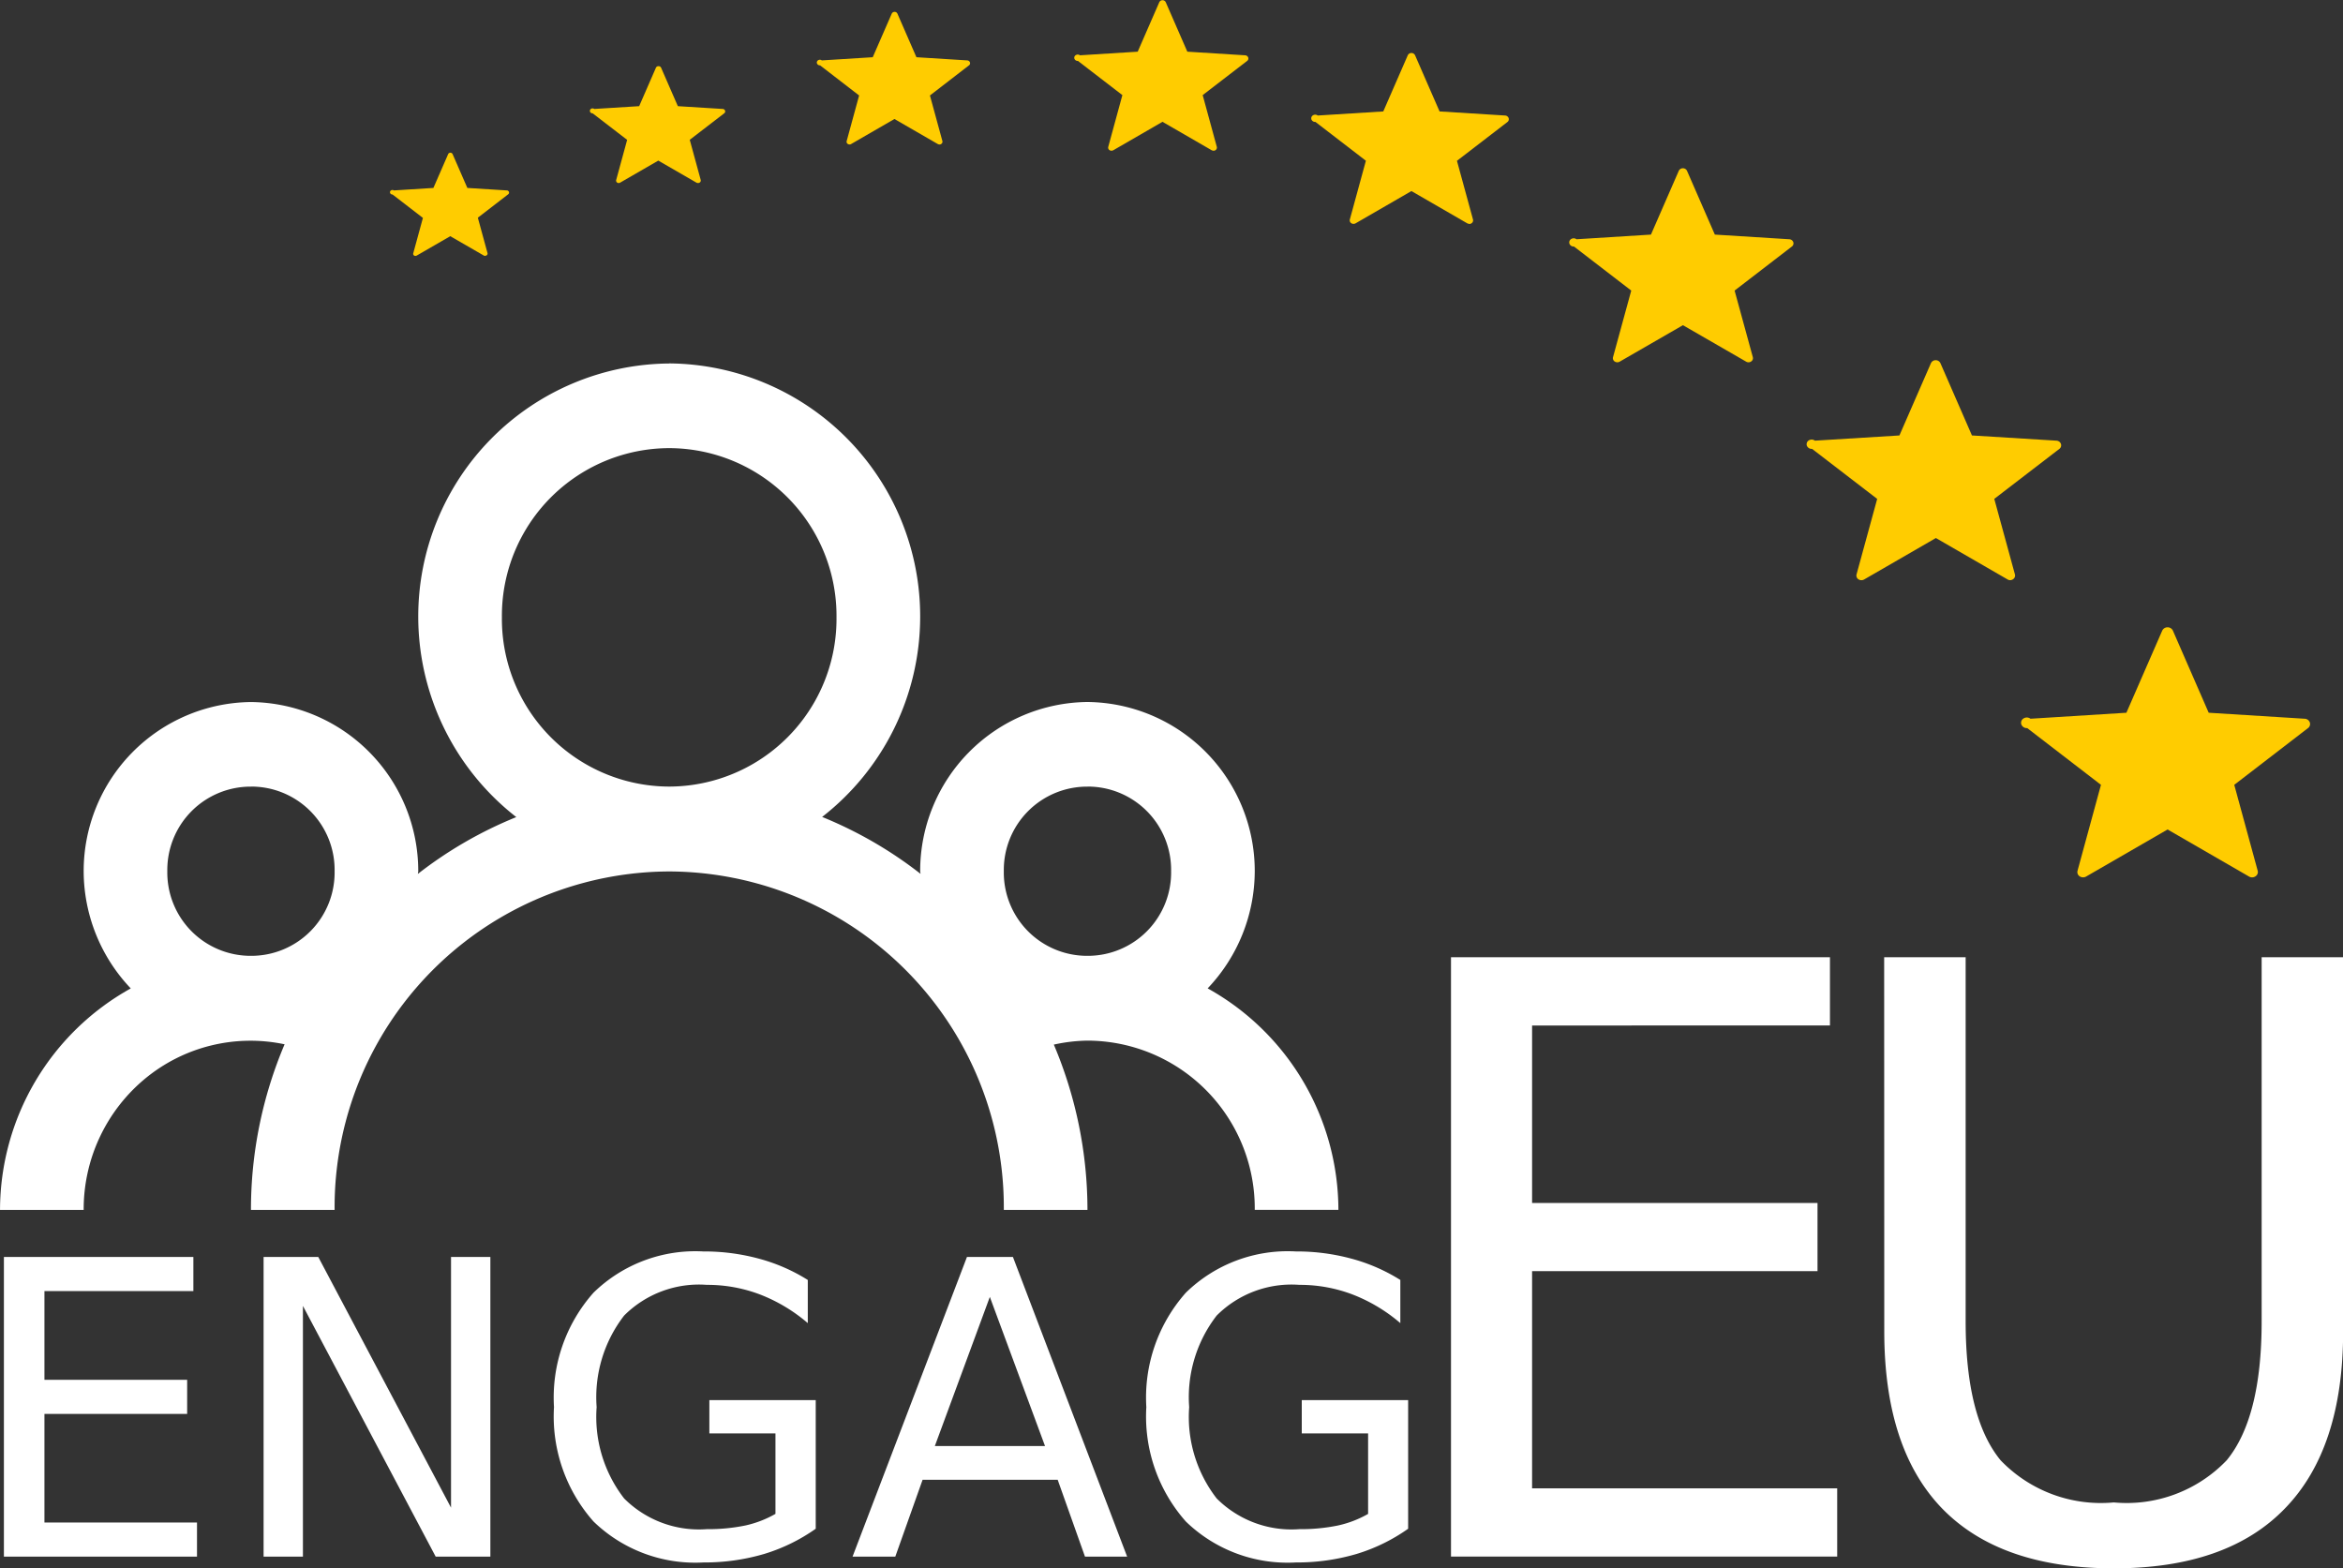 <svg xmlns="http://www.w3.org/2000/svg" width="90" height="60.239" viewBox="0 0 90 60.239">
  <rect x="0" y="0" width="90" height="60.239" fill="#333333" stroke="none"/>
  <g id="engageu" transform="translate(-43.745 -86.997)">
    <g id="g657" transform="translate(43.745 86.997)">
      <path id="path607" d="M157.415-1006.866a9.717,9.717,0,0,0-9.64,9.752,9.763,9.763,0,0,0,3.766,7.671,15.807,15.807,0,0,0-3.779,2.181c0-.036.013-.065.013-.1a6.492,6.492,0,0,0-6.426-6.5,6.492,6.492,0,0,0-6.426,6.5,6.554,6.554,0,0,0,1.809,4.5,9.753,9.753,0,0,0-5.022,8.507h3.213a6.511,6.511,0,0,1,2.36-5.042,6.352,6.352,0,0,1,5.358-1.319,16.257,16.257,0,0,0-1.292,6.361h3.213a12.9,12.9,0,0,1,12.853-13,12.9,12.9,0,0,1,12.853,13h3.213a16.283,16.283,0,0,0-1.292-6.349,6.341,6.341,0,0,1,1.292-.153,6.442,6.442,0,0,1,6.426,6.5h3.213a9.753,9.753,0,0,0-5.022-8.507,6.554,6.554,0,0,0,1.809-4.5,6.491,6.491,0,0,0-6.426-6.5,6.491,6.491,0,0,0-6.426,6.5c0,.039.013.065.013.1a15.792,15.792,0,0,0-3.779-2.185,9.753,9.753,0,0,0,3.766-7.668,9.716,9.716,0,0,0-9.64-9.752Zm0,3.251a6.442,6.442,0,0,1,6.426,6.5,6.442,6.442,0,0,1-6.426,6.5,6.442,6.442,0,0,1-6.427-6.5A6.442,6.442,0,0,1,157.415-1003.615Zm-16.066,13a3.2,3.2,0,0,1,3.213,3.25,3.2,3.2,0,0,1-3.213,3.251,3.2,3.2,0,0,1-3.213-3.251A3.2,3.2,0,0,1,141.349-990.613Zm32.132,0a3.2,3.2,0,0,1,3.213,3.25,3.2,3.2,0,0,1-3.213,3.251,3.2,3.2,0,0,1-3.213-3.251A3.2,3.2,0,0,1,173.481-990.613Z" transform="translate(-131.709 1020.828)" fill="#fff"/>
      <g id="Group_61" data-name="Group 61" transform="translate(0.15 36.769)">
        <g id="g619" transform="translate(0 11.303)">
          <path id="path609" d="M2.367-17.579H9.645v1.311H3.924v3.408H9.406v1.311H3.924v4.171h5.86v1.311H2.367Z" transform="translate(-2.367 17.787)" fill="#fff"/>
          <path id="path611" d="M17.6-17.579h2.1l5.1,9.63v-9.63h1.511V-6.067h-2.1l-5.1-9.63v9.63H17.6Z" transform="translate(-7.625 17.787)" fill="#fff"/>
          <path id="path613" d="M43.139-7.819v-3.092H40.6v-1.28h4.086v4.942a6.882,6.882,0,0,1-1.989.971,8.091,8.091,0,0,1-2.321.324,5.614,5.614,0,0,1-4.225-1.573,6.082,6.082,0,0,1-1.519-4.395,6.065,6.065,0,0,1,1.519-4.395A5.6,5.6,0,0,1,40.371-17.9a8.026,8.026,0,0,1,2.136.278,6.887,6.887,0,0,1,1.874.817v1.658a6.3,6.3,0,0,0-1.835-1.1,5.69,5.69,0,0,0-2.043-.37,4.062,4.062,0,0,0-3.177,1.18,5.124,5.124,0,0,0-1.056,3.516,5.111,5.111,0,0,0,1.056,3.508A4.062,4.062,0,0,0,40.5-7.233a7.064,7.064,0,0,0,1.473-.139,4.094,4.094,0,0,0,1.164-.447Z" transform="translate(-13.502 17.897)" fill="#fff"/>
          <path id="path615" d="M57.421-16.044l-2.113,5.729h4.233Zm-.879-1.534h1.766L62.695-6.067H61.076L60.027-9.02H54.838L53.789-6.067H52.147Z" transform="translate(-19.549 17.787)" fill="#fff"/>
          <path id="path617" d="M77.9-7.819v-3.092H75.352v-1.28h4.086v4.942a6.883,6.883,0,0,1-1.989.971,8.091,8.091,0,0,1-2.321.324A5.614,5.614,0,0,1,70.9-7.526a6.082,6.082,0,0,1-1.519-4.395A6.065,6.065,0,0,1,70.9-16.316,5.6,5.6,0,0,1,75.128-17.9a8.026,8.026,0,0,1,2.136.278,6.887,6.887,0,0,1,1.874.817v1.658a6.3,6.3,0,0,0-1.835-1.1,5.69,5.69,0,0,0-2.043-.37,4.062,4.062,0,0,0-3.177,1.18,5.124,5.124,0,0,0-1.056,3.516,5.111,5.111,0,0,0,1.056,3.508,4.062,4.062,0,0,0,3.177,1.18,7.065,7.065,0,0,0,1.473-.139A4.094,4.094,0,0,0,77.9-7.819Z" transform="translate(-25.498 17.897)" fill="#fff"/>
        </g>
        <g id="g625" transform="translate(55.586)">
          <path id="path621" d="M4.733-35.157H19.29v2.621H7.848v6.816H18.812V-23.1H7.848v8.342H19.568v2.621H4.733Z" transform="translate(-4.733 35.157)" fill="#fff"/>
          <path id="path623" d="M30.142-35.157h3.13v13.986q0,3.7,1.342,5.335a5.339,5.339,0,0,0,4.349,1.619A5.319,5.319,0,0,0,43.3-15.836q1.342-1.635,1.342-5.335V-35.157h3.13v14.372q0,4.5-2.236,6.8-2.221,2.3-6.569,2.3-4.364,0-6.6-2.3-2.221-2.3-2.221-6.8Z" transform="translate(-13.503 35.157)" fill="#fff"/>
        </g>
      </g>
      <path id="path635" d="M259.135-981.785a.225.225,0,0,1-.117-.032l-3.128-1.807-3.128,1.807a.236.236,0,0,1-.248-.007.194.194,0,0,1-.083-.215l.9-3.3-2.834-2.18a.222.222,0,0,1-.223-.136.194.194,0,0,1,.083-.234.236.236,0,0,1,.267.011l3.684-.23,1.376-3.154a.223.223,0,0,1,.205-.128.223.223,0,0,1,.205.128l1.375,3.154,3.684.23a.218.218,0,0,1,.2.14.193.193,0,0,1-.069.219l-2.833,2.18.9,3.3a.191.191,0,0,1-.04.175.23.23,0,0,1-.174.079Z" transform="translate(-172.628 1015.485)" fill="#fc0"/>
      <path id="path637" d="M245.507-998.613a.2.2,0,0,1-.1-.028l-2.756-1.592-2.756,1.592a.208.208,0,0,1-.218-.006.172.172,0,0,1-.074-.189l.793-2.9-2.5-1.921a.2.2,0,0,1-.2-.12.172.172,0,0,1,.073-.206.208.208,0,0,1,.235.01l3.246-.2,1.212-2.779a.2.2,0,0,1,.181-.112.2.2,0,0,1,.181.112l1.212,2.779,3.246.2a.192.192,0,0,1,.172.123.17.17,0,0,1-.06.193l-2.5,1.92.793,2.9a.169.169,0,0,1-.035.154.2.2,0,0,1-.154.069Z" transform="translate(-168.289 1020.899)" fill="#fc0"/>
      <path id="path639" d="M230.644-1010.864a.178.178,0,0,1-.091-.025l-2.428-1.4-2.428,1.4a.183.183,0,0,1-.192-.005.151.151,0,0,1-.065-.167l.7-2.558-2.2-1.692a.172.172,0,0,1-.173-.106.151.151,0,0,1,.064-.181.183.183,0,0,1,.207.008l2.859-.179,1.068-2.448a.173.173,0,0,1,.159-.1.173.173,0,0,1,.159.1l1.068,2.448,2.86.179a.169.169,0,0,1,.152.109.15.15,0,0,1-.053.17l-2.2,1.692.7,2.558a.148.148,0,0,1-.031.136.178.178,0,0,1-.135.061Z" transform="translate(-163.48 1024.78)" fill="#fc0"/>
      <path id="path641" d="M214.692-1018.518a.156.156,0,0,1-.08-.022l-2.139-1.236-2.139,1.236a.161.161,0,0,1-.169,0,.132.132,0,0,1-.057-.147l.616-2.254-1.938-1.491a.152.152,0,0,1-.153-.093.133.133,0,0,1,.057-.16.162.162,0,0,1,.183.007l2.519-.157.941-2.157a.152.152,0,0,1,.14-.087.153.153,0,0,1,.14.087l.941,2.157,2.519.157a.15.15,0,0,1,.134.1.133.133,0,0,1-.047.15l-1.938,1.49.616,2.254a.131.131,0,0,1-.027.119.156.156,0,0,1-.119.054Z" transform="translate(-158.257 1027.115)" fill="#fc0"/>
      <path id="path643" d="M200.066-1022.4a.138.138,0,0,1-.07-.019l-1.884-1.089-1.884,1.089a.142.142,0,0,1-.149,0,.117.117,0,0,1-.05-.129l.542-1.986-1.707-1.313a.133.133,0,0,1-.134-.081.117.117,0,0,1,.05-.141.142.142,0,0,1,.161.006l2.219-.139.829-1.9a.135.135,0,0,1,.124-.077.135.135,0,0,1,.124.077l.829,1.9,2.22.139a.132.132,0,0,1,.118.084.116.116,0,0,1-.041.132l-1.707,1.313.542,1.986a.115.115,0,0,1-.024.105.137.137,0,0,1-.105.047Z" transform="translate(-153.458 1028.187)" fill="#fc0"/>
      <path id="path645" d="M184.324-1022.4a.119.119,0,0,1-.062-.017l-1.66-.959-1.66.959a.125.125,0,0,1-.131,0,.1.1,0,0,1-.044-.114l.478-1.749-1.5-1.157a.118.118,0,0,1-.118-.072.1.1,0,0,1,.044-.124.126.126,0,0,1,.142.006l1.955-.122.73-1.674a.118.118,0,0,1,.109-.068.118.118,0,0,1,.109.068l.73,1.674,1.955.122a.116.116,0,0,1,.1.074.1.1,0,0,1-.036.116l-1.5,1.157.478,1.749a.1.1,0,0,1-.021.093.122.122,0,0,1-.092.042Z" transform="translate(-148.244 1027.947)" fill="#fc0"/>
      <path id="path647" d="M170.455-1019.819a.107.107,0,0,1-.055-.015l-1.463-.845-1.463.845a.111.111,0,0,1-.116,0,.091.091,0,0,1-.039-.1l.421-1.542-1.325-1.019a.1.1,0,0,1-.1-.063.091.091,0,0,1,.039-.11.111.111,0,0,1,.125.005l1.723-.107.643-1.475a.1.1,0,0,1,.1-.06.1.1,0,0,1,.1.06l.643,1.475,1.723.107a.1.1,0,0,1,.091.066.09.09,0,0,1-.032.1l-1.325,1.019.421,1.542a.089.089,0,0,1-.019.082A.106.106,0,0,1,170.455-1019.819Z" transform="translate(-143.65 1026.848)" fill="#fc0"/>
      <path id="path649" d="M158.236-1015.262a.093.093,0,0,1-.048-.013l-1.289-.744-1.288.744a.1.1,0,0,1-.1,0,.079.079,0,0,1-.034-.088l.371-1.358-1.167-.9a.091.091,0,0,1-.092-.056.08.08,0,0,1,.034-.1.1.1,0,0,1,.11,0l1.518-.095.567-1.3a.092.092,0,0,1,.085-.053.092.092,0,0,1,.085.053l.567,1.3,1.518.095a.09.09,0,0,1,.08.058.079.079,0,0,1-.028.09l-1.167.9.371,1.358a.078.078,0,0,1-.016.072.093.093,0,0,1-.072.032Z" transform="translate(-139.603 1025.091)" fill="#fc0"/>
    </g>
  </g>
</svg>
